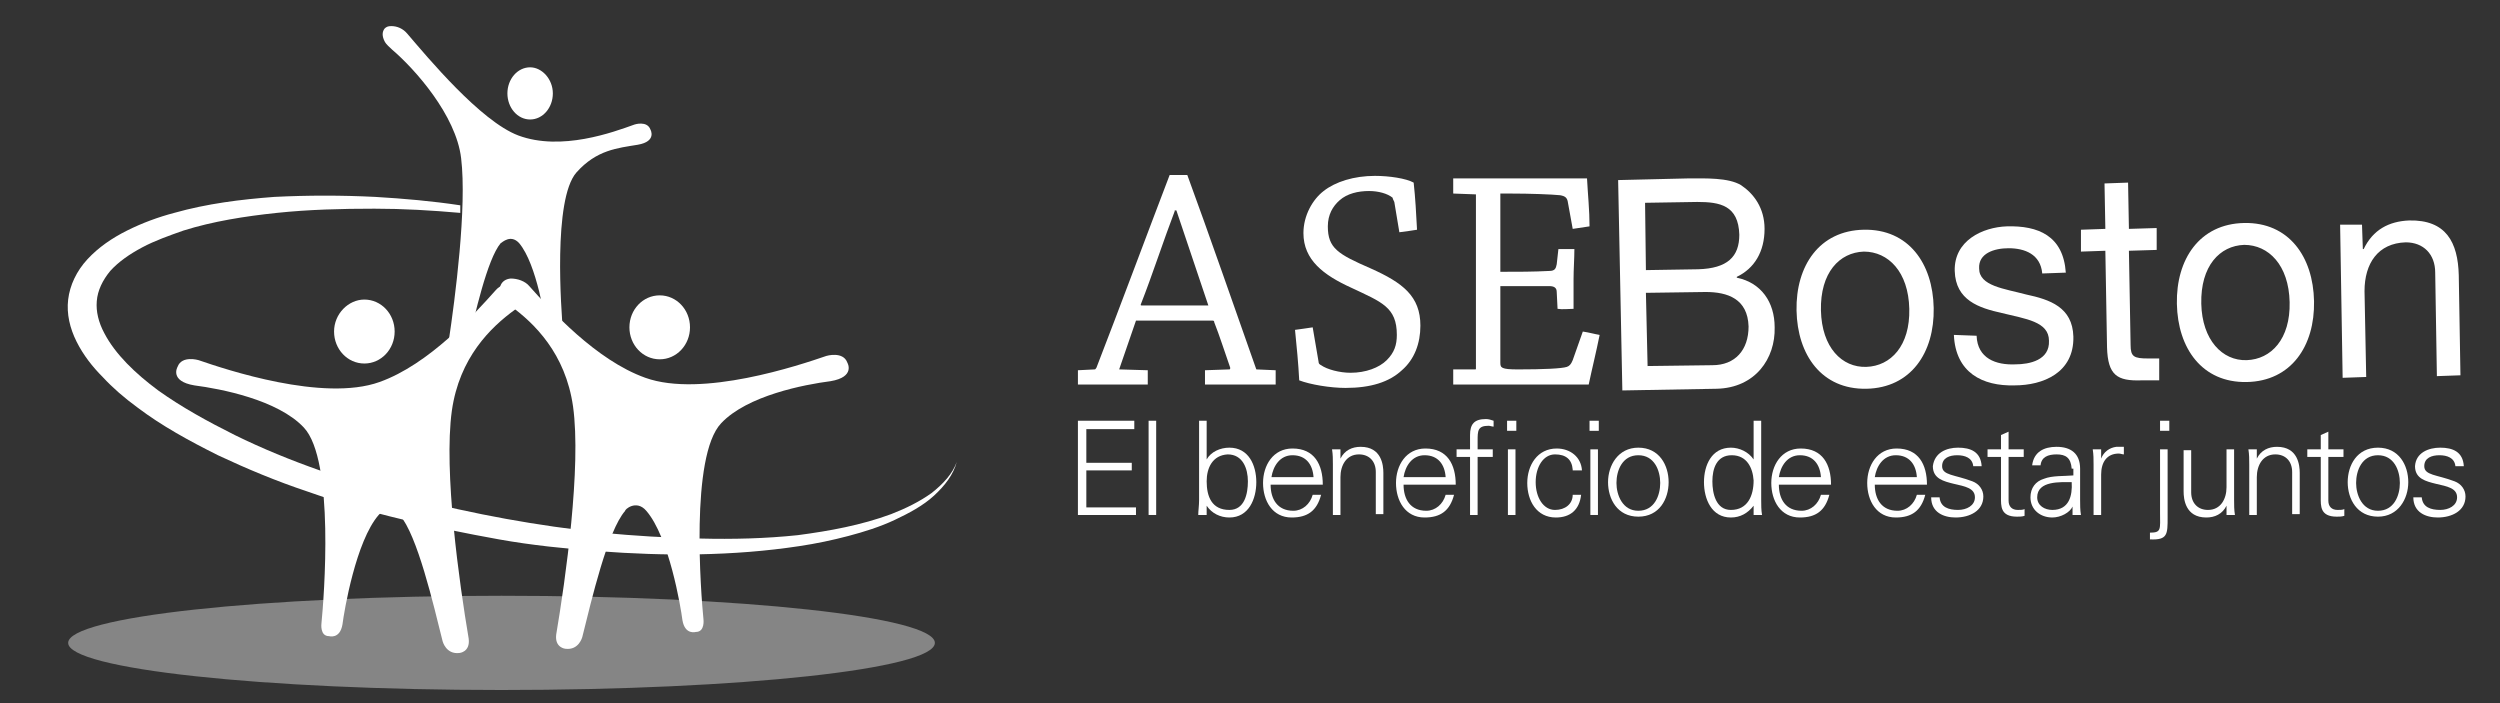 <?xml version="1.0" encoding="utf-8"?>
<!-- Generator: Adobe Illustrator 27.9.5, SVG Export Plug-In . SVG Version: 9.03 Build 54986)  -->
<svg version="1.1" id="Layer_1" xmlns="http://www.w3.org/2000/svg" xmlns:xlink="http://www.w3.org/1999/xlink" x="0px" y="0px"
	 viewBox="0 0 297.1 83.6" style="enable-background:new 0 0 297.1 83.6;" xml:space="preserve">
<rect x="0" y="0" width="297.1" height="83.6" fill="#333333" stroke="none"/>
<style type="text/css">
	.st0{opacity:0.4;fill:#FFFFFF;}
	.st1{fill:#FFFFFF;}
</style>
<g>
	<g>
		<path class="st0" d="M111.1,76.4c0,3.1-23,5.6-51.5,5.6c-28.4,0-51.5-2.5-51.5-5.6c0-3.1,23-5.6,51.5-5.6
			C88.1,70.8,111.1,73.3,111.1,76.4z"/>
		<g>
			<path class="st1" d="M65.7,11.1c0,1.7-1.2,3.1-2.7,3.1c-1.5,0-2.7-1.4-2.7-3.1c0-1.7,1.2-3.1,2.7-3.1C64.4,8,65.7,9.4,65.7,11.1z
				"/>
			<path class="st1" d="M61.7,28.9c2.1,2.5,3.1,9.2,3.3,10.5c0.2,1.4,1.2,1.1,1.2,1.1c0.8,0,0.7-1.2,0.7-1.2
				c-0.2-2.4-1.2-15.6,1.6-18.8c2.4-2.7,4.9-2.9,7.3-3.3c2.3-0.4,1.5-1.8,1.5-1.8c-0.4-1.1-1.9-0.6-1.9-0.6
				c-2.5,0.9-8.7,3.2-13.8,1.3c-4.5-1.7-10.8-9.3-13.2-12.1c-0.5-0.6-1.2-0.9-1.9-0.9c-0.4,0-0.6,0.1-0.8,0.3
				c-0.3,0.4-0.3,0.9,0,1.5c0.2,0.4,0.6,0.7,0.9,1c2.7,2.3,7.6,7.8,8.2,12.9c0.7,5.8-0.7,16.6-1.5,21.9c-0.2,1.3,0.8,1.4,0.8,1.4
				c1.3,0.2,1.5-1.1,1.5-1.1c0.8-3.5,2.3-10.2,3.9-12.1C59.7,28.8,60.7,27.8,61.7,28.9z"/>
		</g>
		<g>
			<path class="st1" d="M39.7,39.4c0,2.1,1.6,3.8,3.6,3.8c2,0,3.6-1.7,3.6-3.8c0-2.1-1.6-3.8-3.6-3.8C41.4,35.6,39.7,37.3,39.7,39.4
				z"/>
			<path class="st1" d="M45,61.2c-2.7,3.1-4.1,11.4-4.3,13c-0.3,1.8-1.6,1.4-1.6,1.4c-1.1,0-0.9-1.5-0.9-1.5
				c0.3-3,1.6-19.4-2.1-23.3c-3.1-3.3-9.9-4.6-13-5c-3-0.5-2-2.2-2-2.2c0.5-1.4,2.5-0.8,2.5-0.8c3.2,1.1,14.8,5,21.5,2.6
				c5.9-2.1,11.3-8.1,13.8-10.9c0.5-0.6,1.4-0.9,2.2-0.9c1.2,0.1,1.6,1.2,1.1,2.2c-0.2,0.4-0.6,0.7-1,1c-2.9,2.1-6.6,5.7-7.5,12
				c-1,7.2,0.9,20.6,2,27.1c0.2,1.6-1.1,1.7-1.1,1.7c-1.6,0.2-2-1.4-2-1.4c-1.1-4.4-3-12.6-5.1-15C47.6,61.1,46.2,59.8,45,61.2z"/>
		</g>
		<g>
			<path class="st1" d="M82,38.9c0,2.1-1.6,3.8-3.6,3.8c-2,0-3.6-1.7-3.6-3.8c0-2.1,1.6-3.8,3.6-3.8C80.4,35.1,82,36.8,82,38.9z"/>
			<path class="st1" d="M76.8,60.7c2.7,3.1,4.1,11.4,4.3,13c0.3,1.8,1.6,1.4,1.6,1.4c1.1,0,0.9-1.5,0.9-1.5
				c-0.3-3-1.6-19.4,2.1-23.3c3.1-3.3,9.9-4.6,13-5c3-0.5,2-2.2,2-2.2c-0.5-1.4-2.5-0.8-2.5-0.8c-3.2,1.1-14.8,5-21.5,2.6
				c-5.9-2.1-11.3-8.1-13.8-10.9c-0.5-0.6-1.4-0.9-2.2-0.9c-1.2,0.1-1.6,1.2-1.1,2.2c0.2,0.4,0.6,0.7,1,1c2.9,2.1,6.6,5.7,7.5,12
				c1,7.2-0.9,20.6-2,27.1c-0.2,1.6,1.1,1.7,1.1,1.7c1.6,0.2,2-1.4,2-1.4c1.1-4.4,3-12.6,5.1-15C74.2,60.6,75.6,59.3,76.8,60.7z"/>
		</g>
		<path class="st1" d="M110.7,58.6c-1.4,1-3,1.8-4.8,2.5c-3.5,1.3-7.3,2-11.1,2.5C91,64,87.1,64.1,83.2,64
			c-3.9-0.1-7.8-0.3-11.6-0.7c-7.7-0.8-15.3-2.2-22.7-4.1c-7.3-1.9-14.5-4.3-21-7.5c-3.2-1.6-6.3-3.3-9.1-5.3
			c-2.7-2-5.1-4.3-6.4-6.8c-0.7-1.3-1-2.6-0.9-3.8c0.1-1.3,0.7-2.5,1.6-3.6c1-1.1,2.3-2,3.8-2.8c1.5-0.8,3.2-1.4,4.9-2
			c3.5-1.1,7.3-1.7,11.1-2.1c3.8-0.4,7.7-0.5,11.6-0.5c3.4,0,6.8,0.2,10.2,0.5v-0.9c-3.3-0.5-6.7-0.8-10.1-1c-4-0.2-8-0.2-12,0
			c-4,0.3-8,0.8-11.9,1.9c-1.9,0.5-3.8,1.2-5.6,2.1c-1.8,0.9-3.4,2-4.7,3.4c-1.3,1.4-2.1,3.1-2.3,4.8c-0.2,1.7,0.2,3.4,1,5
			c0.8,1.6,1.9,3,3.1,4.2c1.2,1.3,2.6,2.5,4.1,3.6c2.9,2.2,6.2,4,9.6,5.7c3.4,1.6,7,3.1,10.6,4.3c3.7,1.3,7.4,2.4,11.2,3.3
			c3.8,0.9,7.7,1.7,11.6,2.4c3.9,0.7,7.9,1.1,11.8,1.4c7.9,0.6,16,0.6,23.9-0.6c2-0.3,3.9-0.7,5.8-1.2c1.9-0.5,3.8-1.1,5.5-1.9
			c1.7-0.8,3.4-1.7,4.7-2.9c1.3-1.2,2.3-2.5,2.7-4C113.2,56.3,112.1,57.5,110.7,58.6z"/>
	</g>
	<g>
		<g>
			<path class="st1" d="M128.1,61.2V50h6.7V51h-5.7v4h5.4v0.9h-5.4v4.4h5.9v0.9H128.1z"/>
			<path class="st1" d="M137.4,61.2h-0.9V50h0.9V61.2z"/>
			<path class="st1" d="M143.4,61.2h-1c0-0.5,0.1-1.1,0.1-1.8V50h0.9v4.6l0,0c0.5-0.9,1.6-1.4,2.7-1.4c2.3,0,3.2,2.1,3.2,4.1
				c0,2-0.9,4.2-3.2,4.2c-1.1,0-2.1-0.5-2.7-1.4l0,0.1L143.4,61.2z M143.4,57.2c0,1.8,0.6,3.4,2.7,3.4c1.8,0,2.2-1.9,2.2-3.4
				c0-1.5-0.6-3.2-2.4-3.2C144.1,54.1,143.4,55.6,143.4,57.2z"/>
			<path class="st1" d="M151,57.6c0,1.7,0.8,3.1,2.7,3.1c1.1,0,2-0.8,2.3-1.9h1c-0.5,1.9-1.6,2.7-3.5,2.7c-2.3,0-3.4-2-3.4-4.1
				c0-2.1,1.2-4.1,3.5-4.1c2.6,0,3.6,1.9,3.6,4.3H151z M156.1,56.7c-0.1-1.5-0.9-2.6-2.5-2.6c-1.5,0-2.3,1.3-2.5,2.6H156.1z"/>
			<path class="st1" d="M159.3,61.2h-0.9v-6c0-0.6,0-1.2-0.1-1.8h1l0,1.1l0,0c0.5-1,1.4-1.4,2.4-1.4c2.5,0,2.7,2.2,2.7,3.1v4.9h-0.9
				v-5c0-1.3-0.8-2.1-2-2.1c-1.5,0-2.2,1.3-2.2,2.7V61.2z"/>
			<path class="st1" d="M166.8,57.6c0,1.7,0.8,3.1,2.7,3.1c1.1,0,2-0.8,2.3-1.9h1c-0.5,1.9-1.6,2.7-3.5,2.7c-2.3,0-3.4-2-3.4-4.1
				c0-2.1,1.2-4.1,3.5-4.1c2.6,0,3.6,1.9,3.6,4.3H166.8z M171.8,56.7c-0.1-1.5-0.9-2.6-2.5-2.6c-1.5,0-2.3,1.3-2.5,2.6H171.8z"/>
			<path class="st1" d="M174.7,61.2v-6.9h-1.6v-0.9h1.6v-1.7c0-1.3,0.5-1.9,1.9-1.9c0.3,0,0.6,0.1,0.9,0.2v0.7
				c-0.2,0-0.4-0.1-0.6-0.1c-1.3,0-1.3,0.6-1.3,1.8v1h1.8v0.9h-1.8v6.9H174.7z M180.2,51.2h-1.1V50h1.1V51.2z M180.1,53.4v7.8h-0.9
				v-7.8H180.1z"/>
			<path class="st1" d="M186.9,55.8c-0.1-1.2-0.8-1.8-2.1-1.8c-1.4,0-2.3,1.5-2.3,3.3c0,1.8,0.9,3.3,2.3,3.3c1.2,0,2.1-0.7,2.1-1.8
				h1c-0.2,1.8-1.3,2.7-3,2.7c-2.3,0-3.4-2-3.4-4.1c0-2.1,1.2-4.1,3.5-4.1c1.6,0,2.9,1,3,2.6H186.9z"/>
			<path class="st1" d="M190,51.2h-1.1V50h1.1V51.2z M189.9,53.4v7.8h-0.9v-7.8H189.9z"/>
			<path class="st1" d="M198.3,57.3c0,2-1.1,4.1-3.6,4.1c-2.5,0-3.6-2.1-3.6-4.1c0-2,1.2-4.1,3.6-4.1
				C197.2,53.2,198.3,55.3,198.3,57.3z M194.7,54.1c-1.9,0-2.6,1.8-2.6,3.3c0,1.4,0.7,3.3,2.6,3.3c1.9,0,2.6-1.8,2.6-3.3
				C197.3,55.9,196.6,54.1,194.7,54.1z"/>
			<path class="st1" d="M208.4,60.1L208.4,60.1c-0.7,0.9-1.6,1.4-2.7,1.4c-2.3,0-3.2-2.2-3.2-4.2c0-2,0.9-4.1,3.2-4.1
				c1,0,2.1,0.5,2.7,1.4l0,0V50h0.9v9.4c0,0.6,0,1.2,0.1,1.8h-1L208.4,60.1z M205.8,54.1c-1.8,0-2.3,1.6-2.3,3.1
				c0,1.4,0.4,3.4,2.2,3.4c2,0,2.7-1.7,2.7-3.5C208.3,55.6,207.6,54.1,205.8,54.1z"/>
			<path class="st1" d="M211.4,57.6c0,1.7,0.8,3.1,2.7,3.1c1.1,0,2-0.8,2.3-1.9h1c-0.5,1.9-1.6,2.7-3.5,2.7c-2.3,0-3.4-2-3.4-4.1
				c0-2.1,1.2-4.1,3.5-4.1c2.6,0,3.6,1.9,3.6,4.3H211.4z M216.4,56.7c-0.1-1.5-0.9-2.6-2.5-2.6c-1.5,0-2.3,1.3-2.5,2.6H216.4z"/>
			<path class="st1" d="M222.8,57.6c0,1.7,0.8,3.1,2.7,3.1c1.1,0,2-0.8,2.3-1.9h1c-0.5,1.9-1.6,2.7-3.5,2.7c-2.3,0-3.4-2-3.4-4.1
				c0-2.1,1.2-4.1,3.5-4.1c2.6,0,3.6,1.9,3.6,4.3H222.8z M227.8,56.7c-0.1-1.5-0.9-2.6-2.5-2.6c-1.5,0-2.3,1.3-2.5,2.6H227.8z"/>
			<path class="st1" d="M232.7,53.2c1.5,0,2.7,0.5,2.8,2.2h-1c-0.1-1-1-1.3-1.9-1.3c-0.9,0-1.8,0.3-1.8,1.3c0,1.1,1.5,1,3.6,1.8
				c0.8,0.3,1.3,1,1.3,1.8c0,1.7-1.6,2.5-3.3,2.5c-1.4,0-2.9-0.6-2.9-2.4h1c0.1,1.2,1.1,1.5,2.2,1.5c1,0,2-0.5,2-1.5
				c0-1.1-1.2-1.3-2.5-1.6c-1.2-0.3-2.5-0.6-2.5-2.1C229.9,53.8,231.3,53.2,232.7,53.2z"/>
			<path class="st1" d="M237.8,54.3h-1.6v-0.9h1.6v-1.7l0.9-0.4v2.1h1.8v0.9h-1.8v5.2c0,0.7,0.4,1.1,1.1,1.1c0.3,0,0.6,0,0.8-0.1
				v0.8c-0.3,0.1-0.6,0.1-0.9,0.1c-2,0-1.9-1.3-1.9-2.3V54.3z"/>
			<path class="st1" d="M246.2,55.7c-0.1-1.3-0.7-1.7-1.8-1.7c-1,0-1.8,0.3-1.9,1.3h-1c0.2-1.6,1.4-2.2,2.9-2.2
				c1.7,0,2.8,0.8,2.8,2.6v3.7c0,0.6,0,1.2,0.1,1.8h-1l0-1.1h0l0,0.1c-0.3,0.7-1.4,1.3-2.4,1.3c-1.4,0-2.6-0.9-2.6-2.4
				c0-1.1,0.6-1.9,1.6-2.2c1-0.4,2.4-0.3,3.5-0.4V55.7z M243.9,60.6c2,0,2.4-1.7,2.3-3.3c-1.3,0-4.1-0.2-4.1,1.8
				C242.1,60.1,243,60.6,243.9,60.6z"/>
			<path class="st1" d="M249.7,61.2h-0.9v-6c0-0.6,0-1.2-0.1-1.8h1l0,1.1h0c0.3-0.8,1-1.3,1.8-1.4c0.3,0,0.6,0,0.9,0v0.9
				c-0.2,0-0.4-0.1-0.6-0.1c-1.4,0-2.1,1-2.1,2.5V61.2z"/>
			<path class="st1" d="M255.5,63.3c1.4,0,1.2-0.4,1.2-2.4v-7.5h0.9v8.1c0,2,0,2.7-2.1,2.6V63.3z M257.8,51.2h-1.1V50h1.1V51.2z"/>
			<path class="st1" d="M264.6,53.4h0.9v6c0,0.6,0,1.2,0.1,1.8h-1l0-1.1l0,0c-0.5,1-1.4,1.4-2.4,1.4c-2.5,0-2.7-2.2-2.7-3.1v-4.9
				h0.9v5c0,1.3,0.8,2.1,2,2.1c1.5,0,2.2-1.3,2.2-2.7V53.4z"/>
			<path class="st1" d="M268.2,61.2h-0.9v-6c0-0.6,0-1.2-0.1-1.8h1l0,1.1l0,0c0.5-1,1.4-1.4,2.4-1.4c2.5,0,2.7,2.2,2.7,3.1v4.9h-0.9
				v-5c0-1.3-0.8-2.1-2-2.1c-1.5,0-2.2,1.3-2.2,2.7V61.2z"/>
			<path class="st1" d="M275.8,54.3h-1.6v-0.9h1.6v-1.7l0.9-0.4v2.1h1.8v0.9h-1.8v5.2c0,0.7,0.4,1.1,1.1,1.1c0.3,0,0.6,0,0.8-0.1
				v0.8c-0.3,0.1-0.6,0.1-0.9,0.1c-2,0-1.9-1.3-1.9-2.3V54.3z"/>
			<path class="st1" d="M286.2,57.3c0,2-1.2,4.1-3.6,4.1c-2.5,0-3.6-2.1-3.6-4.1c0-2,1.1-4.1,3.6-4.1
				C285.1,53.2,286.2,55.3,286.2,57.3z M282.6,54.1c-1.9,0-2.6,1.8-2.6,3.3c0,1.4,0.7,3.3,2.6,3.3c1.9,0,2.6-1.8,2.6-3.3
				C285.2,55.9,284.5,54.1,282.6,54.1z"/>
			<path class="st1" d="M290,53.2c1.5,0,2.7,0.5,2.8,2.2h-1c-0.1-1-1-1.3-1.9-1.3c-0.9,0-1.8,0.3-1.8,1.3c0,1.1,1.5,1,3.6,1.8
				c0.8,0.3,1.3,1,1.3,1.8c0,1.7-1.6,2.5-3.3,2.5c-1.4,0-2.9-0.6-2.9-2.4h1c0.1,1.2,1.1,1.5,2.2,1.5c1,0,2-0.5,2-1.5
				c0-1.1-1.2-1.3-2.5-1.6c-1.2-0.3-2.5-0.6-2.5-2.1C287.1,53.8,288.6,53.2,290,53.2z"/>
		</g>
		<g>
			<path class="st1" d="M192.3,21.4l8.4-0.2c2,0,4.7-0.1,6.2,0.8c1.5,1,2.8,2.7,2.8,5.2c0,2.7-1.2,4.7-3.3,5.7v0.1
				c2.9,0.6,4.5,2.9,4.5,5.9c0.1,3.7-2.3,7.2-6.9,7.3l-11.2,0.2L192.3,21.4z M195.6,32.1l6.2-0.1c3.5-0.1,4.9-1.5,4.9-4.1
				c-0.1-3.5-2.3-3.9-5-3.9l-6.2,0.1L195.6,32.1z M195.8,43.5l7.7-0.1c2.7,0,4.3-1.8,4.3-4.6c-0.1-3.3-2.5-4.1-5.1-4.1l-7.1,0.1
				L195.8,43.5z"/>
			<path class="st1" d="M221.5,27.3c5.3-0.1,8.2,4,8.3,9.3c0.1,5.3-2.7,9.5-8,9.6c-5.3,0.1-8.2-4-8.3-9.3
				C213.4,31.6,216.2,27.4,221.5,27.3z M221.8,43.6c2.9-0.1,5.2-2.5,5.1-6.9c-0.1-4.4-2.5-6.8-5.4-6.8c-2.9,0.1-5.2,2.5-5.1,7
				C216.5,41.3,218.9,43.7,221.8,43.6z"/>
			<path class="st1" d="M234.9,39.9c0.1,2.7,2.3,3.5,4.6,3.4c1.7,0,4.1-0.5,4-2.8c0-2.3-2.8-2.6-5.6-3.3c-2.7-0.6-5.5-1.5-5.6-5
				c-0.1-3.6,3.3-5.2,6.2-5.3c3.7-0.1,6.7,1.1,7,5.5l-2.8,0.1c-0.2-2.3-2.1-3-4-3c-1.7,0-3.6,0.6-3.5,2.4c0,2.1,3,2.4,5.6,3.1
				c2.8,0.6,5.5,1.5,5.6,5c0.1,4.3-3.6,5.8-7,5.8c-3.8,0.1-7-1.5-7.2-6L234.9,39.9z"/>
			<path class="st1" d="M253,27.2l3.3-0.1l0,2.6l-3.3,0.1l0.2,11.2c0,1.4,0.4,1.6,2.1,1.6l1.3,0l0,2.6l-2.1,0
				c-2.9,0.1-4-0.6-4.1-3.9l-0.2-11.5l-2.9,0.1l0-2.6l2.9-0.1l-0.1-5.4l2.8-0.1L253,27.2z"/>
			<path class="st1" d="M266.7,26.5c5.3-0.1,8.2,4,8.3,9.3c0.1,5.3-2.7,9.5-8,9.6c-5.3,0.1-8.2-4-8.3-9.3
				C258.6,30.8,261.4,26.6,266.7,26.5z M267,42.8c2.9-0.1,5.2-2.5,5.1-6.9c-0.1-4.4-2.5-6.8-5.4-6.8c-2.9,0.1-5.2,2.5-5.1,7
				C261.7,40.4,264.1,42.9,267,42.8z"/>
			<path class="st1" d="M278.1,26.7l2.6,0l0.1,2.9l0.1,0c1.1-2.3,3-3.3,5.4-3.4c4.4-0.1,5.8,2.6,5.9,6.5l0.2,11.9l-2.8,0.1
				l-0.2-12.3c0-2.2-1.4-3.6-3.5-3.6c-3.3,0.1-4.9,2.5-4.9,5.8l0.2,10.2l-2.8,0.1L278.1,26.7z"/>
		</g>
		<g>
			<g>
				<path class="st1" d="M130.1,43.9c0.1,0,0.1-0.1,0.2-0.2c2.6-6.7,6.1-16.1,8.7-22.9c0.5,0,1.2,0,2.1,0c2.5,6.8,5.8,16.3,8.2,23.1
					l2.3,0.1c0,0.6,0,1.2,0,1.7c-1,0-2.4,0-3.5,0c-1.7,0-3.5,0-4.9,0c0-0.6,0-1.2,0-1.7l2.9-0.1c0.1,0,0.1-0.1,0.1-0.2
					c-0.6-1.7-1.3-3.9-1.9-5.4c0-0.2-0.1-0.2-0.3-0.2l-9,0c-0.6,1.8-1.4,4-2,5.8l3.4,0.1c0,0.6,0,1.2,0,1.7c-1.5,0-3.2,0-5,0
					c-1.1,0-2.3,0-3.3,0c0-0.6,0-1.2,0-1.7L130.1,43.9z M139.6,25.1c-1.3,3.4-2.7,7.7-4,11c-0.1,0.2,0,0.2,0.1,0.2h7.9
					c-1.2-3.5-2.6-7.8-3.8-11.3H139.6z"/>
				<path class="st1" d="M156.7,43c0,0.2,0.1,0.3,0.3,0.4c0.7,0.5,2.2,0.9,3.5,0.9c1.8,0,3.4-0.6,4.3-1.5c0.9-0.9,1.2-1.8,1.2-3
					c0-3.3-1.8-3.9-5.4-5.6c-3.3-1.5-5.7-3.3-5.7-6.5c0-2.1,1.1-4,2.4-5c1.4-1.1,3.6-1.8,6.1-1.8c1.7,0,3.7,0.3,4.6,0.8
					c0.2,1.8,0.3,3.7,0.4,5.6c-0.6,0.1-1.3,0.2-2.1,0.3l-0.6-3.6c-0.1-0.2-0.2-0.4-0.2-0.5c-0.6-0.5-1.7-0.8-2.8-0.8
					c-1.3,0-2.6,0.3-3.5,1.1c-0.8,0.7-1.4,1.7-1.4,3.1c0,2.6,1.2,3.3,5.1,5c3.8,1.7,5.9,3.3,5.9,6.8c0,2.1-0.7,4-2.2,5.3
					c-1.5,1.4-3.7,2.1-6.7,2.1c-1.8,0-4.2-0.4-5.5-0.9c-0.1-2-0.3-4-0.5-6c0.7-0.1,1.5-0.2,2.1-0.3L156.7,43z"/>
				<path class="st1" d="M175.3,43.9c0.1,0,0.1,0,0.1-0.1V23.1l-2.7-0.1c0-0.6,0-1.2,0-1.8c1.3,0,2.8,0,4.3,0c1.1,0,7.4,0,8.3,0
					c1.6,0,2.4,0,3.3,0c0.1,1.9,0.3,3.8,0.3,5.7c-0.6,0.1-1.3,0.2-2,0.3l-0.6-3.3c-0.1-0.4-0.3-0.6-0.9-0.7c-1-0.1-3.5-0.2-6-0.2
					c-0.3,0-0.9,0-1.1,0l0,9.3c2.1,0,3.9,0,5.8-0.1c0.7,0,0.8-0.3,0.9-0.8l0.2-1.8c0.6,0,1.3,0,1.9,0c0,1.1-0.1,2.4-0.1,3.6
					c0,1.1,0,2.4,0,3.5c-0.6,0-1.3,0.1-1.9,0l-0.1-2c0-0.5-0.3-0.7-0.9-0.7c-1.7,0-3.6,0-5.8,0l0,9.1c0,0.6,0.1,0.8,2.1,0.8
					c3,0,5.2-0.1,5.8-0.3c0.3-0.1,0.5-0.3,0.7-0.8l1.2-3.4c0.7,0.1,1.4,0.3,2,0.4c-0.4,2-0.9,4-1.3,5.9c-1.8,0-6.6,0-11.7,0
					c-1.6,0-3.1,0-4.4,0c0-0.6,0-1.2,0-1.8L175.3,43.9z"/>
			</g>
		</g>
	</g>
</g>
</svg>
